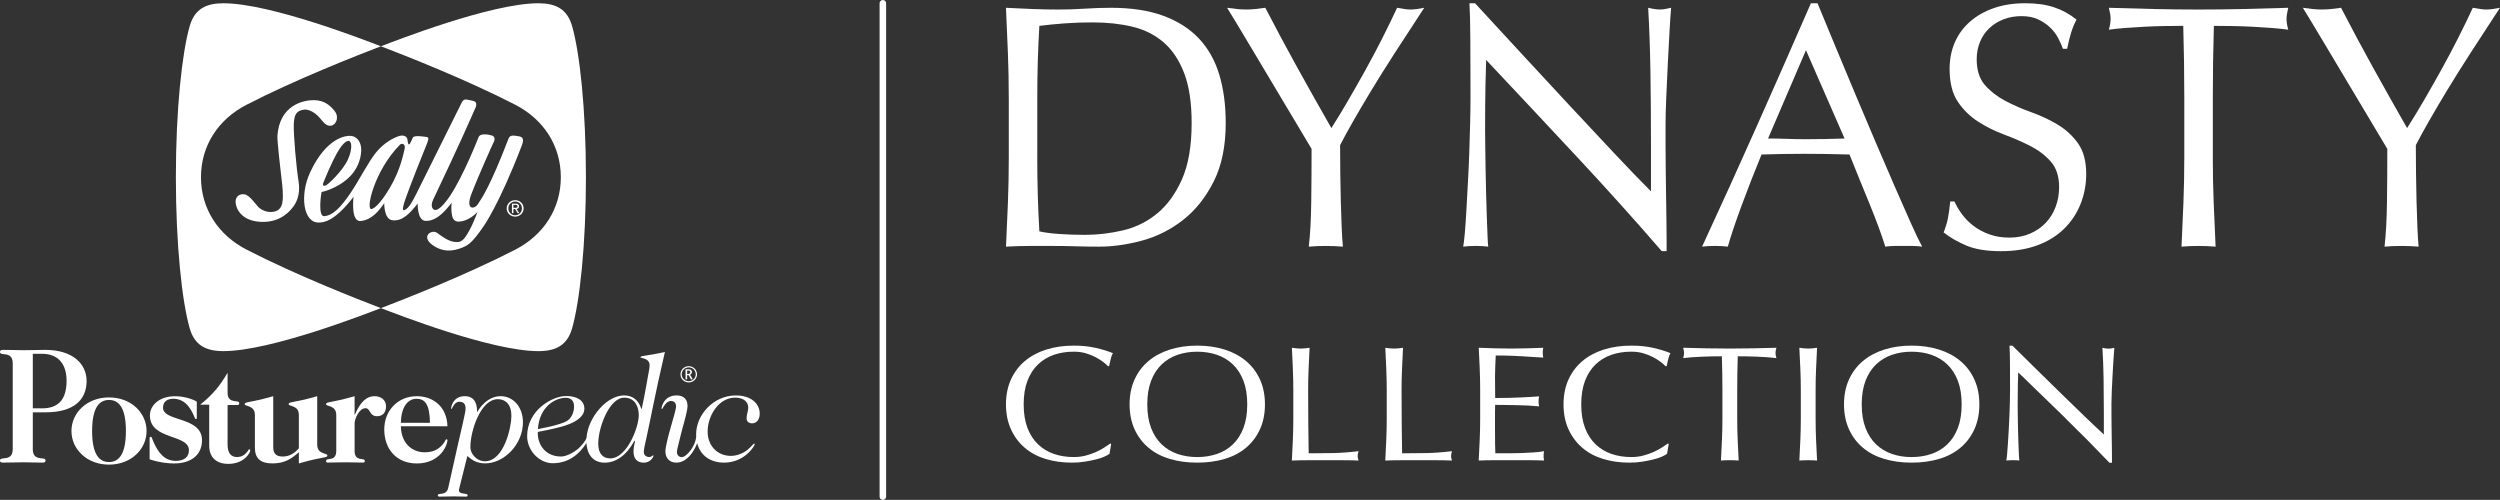 <?xml version="1.0" encoding="UTF-8"?> <svg xmlns="http://www.w3.org/2000/svg" id="Layer_1" data-name="Layer 1" viewBox="0 0 1148.29 229.61"><rect x="0" y="0" width="1148.29" height="229.61" fill="#333333" stroke="none"/><defs><style> .cls-1 { fill: #fff; } </style></defs><g><g><path class="cls-1" d="M15.07,162.51h4.28c7.09,0,11.23,4.4,11.23,12.37,0,9.03-4.14,12.68-11.23,12.68h-4.28v-25.05ZM15.07,206.25v-16.86h5.84c13.01,0,18.87-5.77,18.87-14.42,0-7.74-6.27-14.27-19.01-14.27-3,0-6.2.15-9.95.15-2.72,0-6-.15-9.47-.15-1.09,0-1.36.38-1.36.99,0,2.13,5.86-.84,5.86,5.24v39.33c0,6.07-5.86,3.11-5.86,5.24,0,.6.28.98,1.36.98,3.47,0,6.75-.15,9.47-.15s5.26.15,8.73.15c1.09,0,1.36-.38,1.36-.98,0-2.13-5.86.83-5.86-5.24"></path><path class="cls-1" d="M50.07,183.71c4.28,0,7.76,3.15,7.76,14.25s-3.48,14.26-7.76,14.26-7.76-3.15-7.76-14.26,3.48-14.25,7.76-14.25M50.07,213.41c10.16,0,17.25-7.09,17.25-15.44s-7.09-15.43-17.25-15.43-17.25,7.09-17.25,15.43,7.09,15.44,17.25,15.44"></path><path class="cls-1" d="M74.88,187.24c0-2.76,1.94-4.07,4.68-4.07,4.82,0,7.09,3.22,8.63,5.98,1.2,2.17,1.27,3.35,1.8,3.35.27,0,.4-.2.4-.46v-7.55c-1.94-1.25-6.08-2.5-9.96-2.5-7.29,0-11.57,4.2-11.57,8.81,0,11.37,17.92,8.54,17.92,15.96,0,2.96-1.94,4.93-6.09,4.93-5.48,0-8.16-4.4-9.9-8.08-1.07-2.23-.94-2.96-1.54-2.96-.27,0-.53.13-.53.59v9.72c3.94,1.38,8.09,1.91,11.3,1.91,7.42,0,12.77-3.68,12.77-10.65,0-11.04-17.92-8.41-17.92-14.98"></path><path class="cls-1" d="M171.96,181.98c-3.54,0-6.42,2.5-8.96,8.54h-.13v-8.54c-11.1,3.22-13.1,2.43-13.1,3.68,0,1.12,4.68.39,4.68,4.93v16.49c0,5.26-4.68,2.89-4.68,4.6,0,.46.13.79.8.79,1.74,0,4.55-.13,8.09-.13s6.35.13,8.09.13c.67,0,.8-.33.8-.79,0-1.71-4.68.66-4.68-4.6v-12.62c0-1.97,2.01-6.96,5.02-6.96,2.34,0,1.67,3.67,5.28,3.67,2.74,0,4.14-1.84,4.14-4.53,0-2.96-2.34-4.67-5.35-4.67"></path><path class="cls-1" d="M191.34,183.17c3.75,0,6.02,2.37,6.15,11.03h-13.37c.14-6.96,2.94-11.03,7.22-11.03M205.52,202.22c0-.27-.2-.46-.4-.46-.6,0-.53,1.05-1.94,2.56-1.87,2.04-4.08,3.42-8.16,3.42-5.55,0-10.76-3.94-10.9-11.96h21.4c-.27-9.07-6.62-13.8-14.11-13.8-8.63,0-14.91,6.57-14.91,15.25,0,9.33,5.88,15.64,14.91,15.64,11.03,0,14.11-8.68,14.11-10.65"></path><path class="cls-1" d="M343.3,189.53c-.19.83-.37,1.7-.37,2.57,0,1.33.79,2.34,2.51,2.34,2.3,0,3.51-2.02,3.51-4.44,0-4.85-4.3-8.37-10.93-8.37-10.43,0-18.28,9.04-18.28,17.83,0,.33.02.64.04.95-.33,4.86-4.66,9.47-6.42,9.53-1.71.06-2.44-1.05-2.44-2.46,0-.6.32-1.96.77-3.65.46-1.72,1.07-4.56,1.68-6.73,1.23-4.37,2.43-8.83,2.43-10.65,0-2.72-1.47-4.83-5.05-4.83-5.81,0-6.89,5.28-6.89,5.93,0,.08.01.14.05.21.01,0,.15.09.28.05.06-.07.14-.15.23-.34.19-.4,1.62-3.24,3.65-3.29,1.72-.05,2.45,1.06,2.45,2.46,0,.7-.32,2.09-.78,3.78-.46,1.71-1.07,3.79-1.68,5.9-1.23,4.25-2.43,9.24-2.43,10.95,0,2.99,1.74,5.22,5.05,5.22,4.59,0,7.95-4.66,9.55-8.93,1.46,5.72,6.07,8.93,12.38,8.93,9.34,0,14.08-7.63,14.08-8.57,0-.05-.18-.18-.31-.18-.04.03-.23.17-.31.23-.16.14-.36.33-.61.6-.25.26-.53.57-.87.9-.33.33-.71.69-1.13,1.04-1.72,1.44-4.65,2.89-7.76,2.88-6.49-.02-10.67-4.96-10.67-11.13,0-7.43,5.15-15.62,12.62-15.62,4.08,0,6.04,2.09,6.04,4.59,0,.33-.05.7-.12,1.09-.07.38-.16.78-.25,1.2"></path><path class="cls-1" d="M315.62,170.19h.56c.26,0,.44.03.54.1.11.07.19.16.24.26.05.11.08.22.08.35,0,.22-.06.41-.2.58-.13.18-.37.27-.7.27h-.52v-1.57ZM315.62,172.31h.56c.08,0,.2.15.38.45l.15.28.64,1.21h.84l-.78-1.42c-.19-.34-.36-.56-.52-.65.31-.13.54-.32.7-.56.14-.25.22-.49.22-.75,0-.23-.05-.44-.16-.64-.11-.19-.26-.34-.45-.45-.18-.1-.46-.16-.83-.16h-1.49v4.62h.74v-1.94Z"></path><path class="cls-1" d="M313.54,170.33c.29-.49.69-.89,1.19-1.17.5-.28,1.04-.42,1.61-.42s1.11.14,1.62.42c.5.28.9.67,1.19,1.17.28.5.43,1.02.43,1.6s-.15,1.12-.45,1.61c-.3.5-.69.88-1.19,1.15-.49.27-1.03.41-1.6.41s-1.1-.14-1.59-.41c-.5-.27-.89-.66-1.19-1.15-.3-.49-.45-1.03-.45-1.61s.14-1.1.43-1.6M314.47,175.19c.58.32,1.21.48,1.87.48s1.3-.16,1.88-.48c.58-.32,1.05-.78,1.41-1.36.35-.59.53-1.22.53-1.9s-.17-1.29-.51-1.88c-.33-.58-.8-1.04-1.4-1.37-.59-.33-1.23-.5-1.91-.5s-1.3.17-1.9.5c-.59.33-1.06.79-1.4,1.37-.34.58-.51,1.21-.51,1.88s.18,1.31.53,1.9c.35.58.82,1.04,1.41,1.36"></path><path class="cls-1" d="M280.31,210.55c-3.33,0-5.53-2.08-5.53-6.75,0-7.47,5.08-21.14,11.95-21.14,5.25,0,6.67,4.64,6.67,8,0,5.78-5.56,19.89-13.09,19.89M259.87,182.71c2.27,0,3.81,1.18,3.81,4.08,0,1.71-.53,3.81-2.01,5.51-1.27,1.48-3.62,2.14-6.27,2.92-2.65.78-5.9,1.4-8.34,1.86.73-10.51,8.19-14.37,12.8-14.37M300.13,209.36c0-.1,0-.18-.02-.22-.02,0-.06-.01-.2,0-.04.04-.98.86-1.75.8-1.71-.13-2.44-1.05-2.44-2.46,0-.9.15-1.87,1.43-7.48,1.27-5.58,3.75-19,8.25-38.34-4.27.98-7.15,1.39-8.97,1.68-.96.16-1.58.27-1.97.41-.37.14-.37.26-.33.37.06.05.19.11.38.19.4.14.94.25,1.47.44,1.13.38,2.39,1.12,2.39,2.99,0,.89-.09,1.68-.56,4.01-.48,2.32-1.44,8.71-3.02,15.84l-.06.28h-.15l-.08-.25c-.93-2.85-3.05-5.99-7.89-5.99-7.81,0-16.48,9.89-17.22,19.42,0,.02-.01.05-.02.07-.23,1.23-2.41,3.77-3.82,5.01-1.5,1.31-5.09,3.56-7.87,3.56-7.18,0-10.81-5.5-10.67-11.02v-.29s.3-.05.3-.05c4.99-.91,9.79-2.03,12.39-2.88,6.7-2.22,8.71-5.15,8.71-7.74,0-3.7-3.31-5.81-8.33-5.81-6.56,0-17.96,6.62-17.96,18.44,0,6.6,5.57,12.43,11.74,12.43,7.75,0,12.53-4.63,15.5-9.3.34,5.75,3.39,9.04,8.42,9.04s9.83-3.24,13.42-9.7l.24-.42.25.25-.05.2c-.4,1.63-.66,3.24-.66,4.65,0,2.94,1.49,5.08,4.78,5.02,2.86-.04,4.37-2.39,4.37-3.15"></path><path class="cls-1" d="M117.08,190.58v15.04c0,4.73,2.34,7.23,8.09,7.23s8.76-2.24,12.1-5.12v5.12c11.1-3.22,13.11-2.43,13.11-3.68,0-1.12-4.68-.39-4.68-4.93v-22.27c-11.1,3.22-13.11,2.43-13.11,3.68,0,1.11,4.68.39,4.68,4.93v15.3c-2.07,2.43-4.55,3.81-7.29,3.81-3.21,0-4.48-1.31-4.48-4.46v-23.26c-11.1,3.22-13.11,2.43-13.11,3.68,0,1.11,4.68.39,4.68,4.93"></path><path class="cls-1" d="M114.49,206.38c-.4,0-.47.66-1.07,1.31-1.21,1.38-2.48,2.23-4.61,2.23-2.48,0-4.28-1.57-4.28-5.65v-18.23c1.58.01,3.27-.02,4.49-.02.68,0,.85-.32.85-.84,0-1.78-4.94.49-5.34-4.23v-9.54h-.14c-3.34,5.78-6.82,9.99-12.44,14.45h4.14v18.79c0,5.12,2.94,8.41,8.76,8.41,7.42,0,10.1-5.19,10.1-6.17,0-.33-.2-.53-.47-.53"></path><path class="cls-1" d="M222.7,211.87c-3.69,0-6.65-3.39-6.65-6.41,0-7.76,4.79-22.11,12.6-22.11,3.59,0,6.25,2.45,6.25,7.72,0,4.89-3.3,20.8-12.2,20.8M240.19,193.9c0-7.14-4.63-11.93-10.2-11.93-6.41,0-10.03,5.97-10.87,7.36-.02-1.52.21-7.36-5.65-7.36s-6.53,5.9-6.19,5.98c.38.08,1.23-3.42,3.65-3.42,2.05,0,2.91,1.06,2.91,3.12,0,1.04-.22,2.11-1.31,6.98-1.06,4.75-3.27,13.95-6.68,29.58-.94,3.71-4.75,1.95-4.75,3.27,0,.38.14.62.71.62,1.79,0,6.64-.1,6.7-.1,1.41,0,3.78.1,5.58.1.56,0,.7-.24.7-.62,0-1.23-3.9-.15-4-2.25.05-.26.1-.54.14-.85l3.73-14.93.46.39c1.39,1.16,3.64,3,7.72,3,8.55,0,17.36-8.57,17.36-18.96"></path></g><path class="cls-1" d="M92.31,81.39h0c0-14.43,7.88-26.54,20.89-33.25,22.6-11.66,50.9-22.73,61.76-26.89-6.64-2.5-50.51-19.75-72.36-19.75-7.99,0-13.22,2.66-15.46,10.45-3.53,12.28-6.36,38.35-6.36,69.44s2.83,57.16,6.36,69.44c2.24,7.79,7.47,10.45,15.46,10.45,21.84,0,65.71-17.25,72.36-19.75-10.86-4.16-39.16-15.23-61.76-26.9-13.01-6.71-20.89-18.82-20.89-33.25"></path><path class="cls-1" d="M269.13,81.39h0c0-31.09-2.83-57.16-6.36-69.44-2.24-7.79-7.47-10.45-15.46-10.45-21.84,0-65.71,17.25-72.35,19.75,10.85,4.16,39.15,15.23,61.76,26.89,13,6.71,20.88,18.83,20.88,33.25s-7.88,26.54-20.88,33.25c-22.61,11.66-50.91,22.73-61.76,26.89,6.64,2.5,50.51,19.75,72.35,19.75,7.99,0,13.22-2.66,15.46-10.45,3.53-12.28,6.36-38.35,6.36-69.44"></path><g><path class="cls-1" d="M236.62,95.45c.57,0,1.08-.04,1.08-.71,0-.54-.5-.64-.97-.64h-.92v1.35h.81ZM235.81,97.91h-.67v-4.37h1.69c1.06,0,1.57.38,1.57,1.24,0,.78-.49,1.13-1.14,1.2l1.25,1.92h-.75l-1.17-1.9h-.77v1.9ZM236.63,98.87c1.73,0,3.11-1.34,3.11-3.16s-1.38-3.14-3.11-3.14-3.14,1.34-3.14,3.14,1.38,3.16,3.14,3.16M232.72,95.71c0-2.17,1.79-3.77,3.91-3.77s3.88,1.6,3.88,3.77-1.79,3.79-3.88,3.79-3.91-1.6-3.91-3.79"></path><g><path class="cls-1" d="M134.94,56.91c.21-4.42,1.31-6.15,4.84-6.56,1.33-.15,3.26.47,5.05,1.87,1.27,1,2,1.8,3.45,3.6,4.15,5.11,8.56-.9,5.46-4.77-1.82-2.27-4.5-5.05-9.67-5.05-4.7,0-15.71,2.23-16.65,16.45-.14,2.08,1.38,15.55,1.94,20.11.32,2.67.89,7.21.34,10.37-.38,2.24-1.46,3.56-3.04,4.07-3.8,1.25-6.98-.83-8.09-2-1.1-1.17-4.01-5.39-6.22-5.73-2.21-.35-4.21.89-4.14,3.52.07,2.63,2.28,8.71,11.67,9.12,9.4.42,13.76-5.6,14.72-6.84.97-1.24,3.59-5.11,2.56-11.54-1.03-6.43-2.43-21.81-2.21-26.61Z"></path><path class="cls-1" d="M238.54,62.64c-2.42-.41-4.26-.8-4.91.9-8.43,21.91-12.22,27.39-14.17,30.28-1.73,2.55-5.63,2.45-3.04-4.43,2.97-7.87,9.88-23.22,10.5-24.46.62-1.24,0-2.35-.76-2.62-.76-.28-5.46-1.53-6.35.69,0,0-6.64,17.21-13.13,27.02-1.54,2.33-4.08,5.53-5.94,6.29-1.86.75-3.32-1.39-1.8-4.57,1.52-3.17,13.05-27.42,19.63-42.63.39-.9.25-2.28-.76-2.63-1.07-.36-1.98-.45-3.25-.71-1.34-.29-1.95.35-2.42,1.2,0,0-18.58,37.45-20.52,41.26-1.93,3.8-3.67,7.46-5.88,8.29-.65.24-.97-.27-.21-2.97.36-1.29,2.65-8.03,10.64-27.71.9-2.22.69-2.77-.2-2.91-.9-.14-5.81-.97-6.36.28-.55,1.24-1.31,3.18-1.8,3.11-.48-.07-.57-1.66-.69-2.35-.2-1.18-1.59-2.21-3.93-1.45-2.35.76-6.77,2.97-10.44,7.47-3.66,4.49-8.15,13.48-12.02,19.07-3.87,5.6-7.61,9.94-11.82,10.23-2.97.21-1.45-10.3-1.17-11.12,0,0,6.82-1.26,12.51-6.63,3.74-3.53,5.46-8.06,5.67-12.23.18-3.78-1.74-6.82-5.11-6.91-1.8-.1-10.85.62-18.38,16.8-4.83,10.36-3.2,23.33,4.15,23.01,1.59-.07,6.63.14,15.82-11.82-.35,2.97-.82,11.56,3.32,11.12,5.25-.55,8.43-4.91,10.78-8.15,0,0-.19,7.34,3.74,7.81,4.63.55,7.94-3.11,11.61-7.67,0,0-.21,7.67,3.46,7.94,3.66.28,7.46-2.08,12.16-8.36,0,0-.47,2.79.21,6.08.62,3.04,3.04,2.73,4.22,2.49,0,0,3.46-.28,7.4-4.22,0,0-2.7,7.63-5.74,11.68-1.33,1.76-2.58,2.14-3.94,2.07-2.07-.1-4.21-.69-8.71-4.15-2.56-1.97-7.81,1.52-2.21,5.53,2.92,2.09,6.9,3.56,12.51,1.59,3.73-1.32,5.52-2.35,10.93-10.24,0,0,7.05-9.74,17.47-36.9.62-1.61,1.38-3.94-1.03-4.36ZM148.62,83.66c6.67-16.38,9.13-17.62,10.15-18.45,2.84-2.07,3.53,2.55,1.05,8.01-2.49,5.46-9.12,11.48-10.03,11.89-.9.42-1.93.42-1.17-1.45ZM179.1,86.22c-5.04,8.49-7.57,9.46-8.22,9.74-3.38,1.38.97-17.62,12.85-29.51.91-.91,2.76-.28,2.07,2.15-.43,1.5-1.66,9.11-6.71,17.62Z"></path></g></g></g><path class="cls-1" d="M405.51,229.61c-.83,0-1.5-.67-1.5-1.5V1.5c0-.83.67-1.5,1.5-1.5s1.5.67,1.5,1.5v226.61c0,.83-.67,1.5-1.5,1.5Z"></path><g><path class="cls-1" d="M463.34,44.94c0-7.03-.13-13.92-.4-20.68-.27-6.76-.56-13.65-.88-20.68,4.04.21,8.06.4,12.06.56,3.99.16,8.01.24,12.06.24s8.06-.13,12.06-.4c3.99-.26,8.01-.4,12.06-.4,9.37,0,17.38,1.23,24.03,3.67,6.65,2.45,12.11,5.94,16.37,10.46,4.26,4.53,7.37,10.06,9.34,16.61,1.97,6.55,2.95,13.92,2.95,22.12,0,10.65-1.84,19.62-5.51,26.91-3.67,7.29-8.36,13.18-14.05,17.65-5.7,4.47-11.98,7.64-18.84,9.5-6.87,1.86-13.44,2.79-19.72,2.79-3.62,0-7.19-.05-10.7-.16-3.51-.11-7.08-.16-10.7-.16h-10.7c-3.51,0-7.08.1-10.7.32.32-6.6.61-13.31.88-20.12.26-6.81.4-13.73.4-20.76v-27.47ZM476.43,72.41c0,11.5.32,22.78.96,33.86,2.24.53,5.27.93,9.1,1.2,3.83.27,7.77.4,11.82.4,5.85,0,11.71-.69,17.57-2.08,5.85-1.38,11.1-3.99,15.73-7.83,4.63-3.83,8.41-9.08,11.34-15.73,2.93-6.65,4.39-15.25,4.39-25.79,0-9.26-1.15-16.87-3.43-22.84-2.29-5.96-5.43-10.67-9.42-14.13-3.99-3.46-8.76-5.85-14.29-7.19-5.54-1.33-11.61-2-18.21-2-4.79,0-9.26.16-13.41.48s-7.88.69-11.18,1.12c-.32,5.11-.56,10.46-.72,16.05s-.24,11.26-.24,17.01v27.47Z"></path><path class="cls-1" d="M602.44,68.41c-1.07-1.81-2.64-4.44-4.71-7.91-2.08-3.46-4.37-7.29-6.87-11.5-2.5-4.2-5.14-8.62-7.91-13.25-2.77-4.63-5.4-9.05-7.91-13.25-2.5-4.2-4.77-7.98-6.79-11.34-2.02-3.35-3.57-5.88-4.63-7.59,1.49.21,2.95.4,4.39.56,1.44.16,2.9.24,4.39.24s2.95-.08,4.39-.24,2.9-.34,4.39-.56c4.79,9.26,9.66,18.37,14.61,27.31,4.95,8.94,10.19,18.26,15.73,27.95,2.45-3.83,5-8.04,7.67-12.62,2.66-4.58,5.32-9.26,7.98-14.05,2.66-4.79,5.21-9.61,7.67-14.45,2.45-4.84,4.73-9.55,6.87-14.13,2.66.53,4.74.8,6.23.8s3.57-.26,6.23-.8c-5.11,7.77-9.69,14.8-13.73,21.08-4.05,6.28-7.61,11.98-10.7,17.09-3.09,5.11-5.8,9.72-8.14,13.81-2.34,4.1-4.37,7.8-6.07,11.1,0,3.94.03,8.14.08,12.62.05,4.47.13,8.86.24,13.17.11,4.31.24,8.3.4,11.98.16,3.67.34,6.63.56,8.86-2.45-.21-5.06-.32-7.83-.32s-5.38.1-7.83.32c.64-5.53,1.01-12.24,1.12-20.12.1-7.88.16-16.13.16-24.75Z"></path><path class="cls-1" d="M724.13,71.85c-13.84-14.85-27.68-29.62-41.52-44.32-.11,2.98-.21,6.97-.32,11.98-.11,5.01-.16,11.82-.16,20.44,0,2.24.03,5.01.08,8.3.05,3.3.1,6.76.16,10.38.05,3.62.13,7.29.24,11.02.1,3.73.21,7.19.32,10.38.1,3.19.21,5.99.32,8.38.1,2.4.21,4.02.32,4.87-1.7-.21-3.57-.32-5.59-.32-2.13,0-4.1.1-5.91.32.21-1.06.45-3.03.72-5.91.26-2.87.5-6.31.72-10.3.21-3.99.45-8.33.72-13.02.26-4.68.48-9.37.64-14.05.16-4.68.29-9.26.4-13.73.11-4.47.16-8.46.16-11.98,0-10.22-.03-19-.08-26.35-.05-7.35-.19-12.83-.4-16.45h2.56c6.49,7.03,13.44,14.56,20.84,22.6,7.4,8.04,14.74,15.97,22.04,23.79,7.29,7.83,14.21,15.23,20.76,22.2,6.55,6.97,12.27,12.91,17.17,17.81v-21.72c0-11.18-.08-22.06-.24-32.66-.16-10.59-.51-20.57-1.04-29.94,2.13.53,3.94.8,5.43.8,1.28,0,2.98-.26,5.11-.8-.21,2.34-.46,5.86-.72,10.54-.27,4.69-.53,9.69-.8,15.01-.27,5.33-.51,10.54-.72,15.65-.21,5.11-.32,9.21-.32,12.3v9.58c0,3.62.03,7.4.08,11.34.05,3.94.1,7.91.16,11.9.05,3.99.11,7.72.16,11.18.05,3.46.08,6.47.08,9.02v5.27h-2.24c-12.24-14.16-25.29-28.67-39.13-43.52Z"></path><path class="cls-1" d="M882.87,113.29c-1.49-.21-2.9-.32-4.23-.32h-8.46c-1.33,0-2.74.1-4.23.32-.75-2.45-1.76-5.4-3.03-8.86-1.28-3.46-2.69-7.08-4.23-10.86-1.54-3.78-3.11-7.61-4.71-11.5-1.6-3.88-3.09-7.59-4.47-11.1-3.41-.1-6.87-.19-10.38-.24-3.51-.05-7.03-.08-10.54-.08-3.3,0-6.55.03-9.74.08-3.19.05-6.44.13-9.74.24-3.41,8.3-6.5,16.21-9.26,23.71-2.77,7.51-4.85,13.71-6.23,18.6-1.81-.21-3.78-.32-5.91-.32s-4.1.1-5.91.32c8.62-18.63,17.03-37.15,25.23-55.58,8.2-18.42,16.45-37.15,24.75-56.21h3.03c2.56,6.18,5.32,12.86,8.3,20.04,2.98,7.19,6.01,14.45,9.1,21.8,3.09,7.35,6.17,14.64,9.26,21.88,3.09,7.24,5.99,13.97,8.7,20.2,2.71,6.23,5.16,11.79,7.35,16.69,2.18,4.9,3.96,8.62,5.35,11.18ZM812.12,63.62c2.77,0,5.64.05,8.62.16,2.98.11,5.85.16,8.62.16,2.98,0,5.96-.02,8.94-.08,2.98-.05,5.96-.13,8.94-.24l-17.73-40.56-17.41,40.56Z"></path><path class="cls-1" d="M901.15,98.36c1.44,1.97,3.19,3.75,5.27,5.35,2.08,1.6,4.5,2.9,7.27,3.91,2.77,1.01,5.85,1.52,9.26,1.52s6.68-.61,9.5-1.84c2.82-1.22,5.22-2.87,7.19-4.95,1.97-2.08,3.49-4.52,4.55-7.35,1.06-2.82,1.6-5.83,1.6-9.02,0-4.9-1.25-8.78-3.75-11.66-2.5-2.87-5.62-5.27-9.34-7.19-3.73-1.92-7.75-3.67-12.06-5.27s-8.33-3.59-12.06-5.99c-3.73-2.4-6.84-5.45-9.34-9.18-2.5-3.73-3.75-8.73-3.75-15.01,0-4.47.8-8.54,2.4-12.22,1.6-3.67,3.91-6.84,6.95-9.5,3.03-2.66,6.68-4.74,10.94-6.23,4.26-1.49,9.05-2.24,14.37-2.24s9.53.61,13.25,1.84c3.73,1.23,7.19,3.11,10.38,5.67-.96,1.81-1.76,3.73-2.4,5.75-.64,2.02-1.28,4.58-1.92,7.67h-1.92c-.53-1.49-1.25-3.11-2.16-4.87-.91-1.76-2.13-3.38-3.67-4.87-1.54-1.49-3.38-2.74-5.51-3.75-2.13-1.01-4.69-1.52-7.67-1.52s-5.72.48-8.22,1.44c-2.5.96-4.69,2.32-6.55,4.07-1.86,1.76-3.3,3.86-4.31,6.31-1.01,2.45-1.52,5.11-1.52,7.98,0,5.01,1.25,8.94,3.75,11.82,2.5,2.87,5.62,5.3,9.34,7.27,3.73,1.97,7.75,3.73,12.06,5.27,4.31,1.54,8.33,3.43,12.06,5.67,3.73,2.24,6.84,5.11,9.34,8.62,2.5,3.51,3.75,8.2,3.75,14.05,0,4.9-.88,9.53-2.64,13.89-1.76,4.37-4.31,8.17-7.67,11.42-3.35,3.25-7.45,5.75-12.3,7.51-4.85,1.76-10.36,2.64-16.53,2.64-6.6,0-11.95-.88-16.05-2.64-4.1-1.76-7.53-3.75-10.3-5.99.96-2.45,1.62-4.66,2-6.63.37-1.97.72-4.5,1.04-7.59h1.92c.85,1.92,2,3.86,3.43,5.83Z"></path><path class="cls-1" d="M1002.8,11.88c-2.77,0-5.67.03-8.7.08-3.03.05-6.07.16-9.1.32-3.04.16-5.96.35-8.78.56-2.82.21-5.35.48-7.58.8.53-1.92.8-3.62.8-5.11,0-1.17-.27-2.82-.8-4.95,7.03.21,13.89.4,20.6.56s13.57.24,20.6.24,13.89-.08,20.6-.24c6.71-.16,13.57-.34,20.6-.56-.53,2.13-.8,3.83-.8,5.11,0,1.38.26,3.03.8,4.95-2.24-.32-4.77-.58-7.59-.8-2.82-.21-5.75-.4-8.78-.56s-6.07-.26-9.1-.32c-3.04-.05-5.94-.08-8.7-.08-.32,10.97-.48,21.99-.48,33.06v27.47c0,7.03.13,13.95.4,20.76.26,6.81.56,13.52.88,20.12-2.45-.21-5.06-.32-7.83-.32s-5.38.1-7.83.32c.32-6.6.61-13.31.88-20.12.26-6.81.4-13.73.4-20.76v-27.47c0-11.07-.16-22.09-.48-33.06Z"></path><path class="cls-1" d="M1096.54,68.41c-1.07-1.81-2.63-4.44-4.71-7.91-2.08-3.46-4.37-7.29-6.87-11.5-2.5-4.2-5.14-8.62-7.91-13.25-2.77-4.63-5.41-9.05-7.91-13.25-2.5-4.2-4.77-7.98-6.79-11.34-2.02-3.35-3.57-5.88-4.63-7.59,1.49.21,2.95.4,4.39.56s2.9.24,4.39.24,2.95-.08,4.39-.24,2.9-.34,4.39-.56c4.79,9.26,9.66,18.37,14.61,27.31,4.95,8.94,10.19,18.26,15.73,27.95,2.45-3.83,5-8.04,7.67-12.62,2.66-4.58,5.32-9.26,7.98-14.05,2.66-4.79,5.21-9.61,7.67-14.45,2.45-4.84,4.74-9.55,6.87-14.13,2.66.53,4.74.8,6.23.8s3.57-.26,6.23-.8c-5.11,7.77-9.69,14.8-13.73,21.08-4.05,6.28-7.61,11.98-10.7,17.09-3.09,5.11-5.8,9.72-8.14,13.81-2.34,4.1-4.37,7.8-6.07,11.1,0,3.94.03,8.14.08,12.62.05,4.47.13,8.86.24,13.17.11,4.31.24,8.3.4,11.98.16,3.67.34,6.63.56,8.86-2.45-.21-5.06-.32-7.83-.32s-5.38.1-7.83.32c.64-5.53,1.01-12.24,1.12-20.12.11-7.88.16-16.13.16-24.75Z"></path></g><g><path class="cls-1" d="M507.26,209.75c-1.08.48-2.38.9-3.9,1.28-1.52.38-3.22.72-5.11,1.02-1.88.3-3.85.45-5.89.45-4.37,0-8.41-.57-12.12-1.7-3.71-1.13-6.9-2.85-9.59-5.16-2.69-2.31-4.79-5.14-6.31-8.48-1.52-3.34-2.28-7.15-2.28-11.42s.76-8.08,2.28-11.42c1.52-3.34,3.65-6.17,6.39-8.48,2.74-2.31,6.02-4.07,9.84-5.28,3.82-1.21,8.02-1.81,12.62-1.81,3.65,0,6.99.34,10,1.02,3.02.68,5.69,1.5,8.01,2.45-.44.7-.8,1.66-1.08,2.86-.28,1.21-.5,2.21-.66,3.02l-.5.15c-.55-.6-1.33-1.28-2.32-2.04s-2.16-1.48-3.49-2.19c-1.33-.7-2.82-1.29-4.48-1.77-1.66-.48-3.49-.72-5.48-.72-3.27,0-6.3.48-9.09,1.43-2.8.96-5.23,2.43-7.31,4.41-2.08,1.99-3.69,4.5-4.86,7.54-1.16,3.04-1.74,6.65-1.74,10.82s.58,7.78,1.74,10.82c1.16,3.04,2.78,5.55,4.86,7.54,2.08,1.99,4.51,3.46,7.31,4.41,2.79.96,5.82,1.43,9.09,1.43,1.99,0,3.83-.23,5.52-.68,1.69-.45,3.24-.99,4.65-1.62,1.41-.63,2.68-1.31,3.82-2.04,1.13-.73,2.09-1.37,2.86-1.92l.33.3-.75,4.45c-.5.4-1.29.84-2.37,1.32Z"></path><path class="cls-1" d="M518.84,185.74c0-4.27.76-8.08,2.28-11.42,1.52-3.34,3.65-6.17,6.39-8.48,2.74-2.31,6.02-4.07,9.84-5.28,3.82-1.21,8-1.81,12.53-1.81s8.8.6,12.62,1.81,7.1,2.97,9.84,5.28c2.74,2.31,4.87,5.14,6.39,8.48,1.52,3.34,2.28,7.15,2.28,11.42s-.76,8.08-2.28,11.42c-1.52,3.34-3.65,6.17-6.39,8.48-2.74,2.31-6.02,4.03-9.84,5.16s-8.02,1.7-12.62,1.7-8.72-.57-12.53-1.7c-3.82-1.13-7.1-2.85-9.84-5.16-2.74-2.31-4.87-5.14-6.39-8.48-1.52-3.34-2.28-7.15-2.28-11.42ZM572.88,185.74c0-4.17-.58-7.78-1.74-10.82-1.16-3.04-2.78-5.55-4.86-7.54-2.08-1.98-4.51-3.45-7.3-4.41-2.8-.95-5.83-1.43-9.09-1.43s-6.21.48-9.01,1.43c-2.8.96-5.23,2.43-7.31,4.41-2.08,1.99-3.69,4.5-4.86,7.54-1.16,3.04-1.74,6.65-1.74,10.82s.58,7.78,1.74,10.82c1.16,3.04,2.78,5.55,4.86,7.54,2.08,1.99,4.51,3.46,7.31,4.41,2.79.96,5.8,1.43,9.01,1.43s6.29-.48,9.09-1.43c2.79-.95,5.23-2.42,7.3-4.41,2.08-1.98,3.69-4.5,4.86-7.54,1.16-3.04,1.74-6.65,1.74-10.82Z"></path><path class="cls-1" d="M593.84,169.5c-.14-3.19-.29-6.45-.46-9.76.72.1,1.41.19,2.08.26.66.08,1.33.11,1.99.11s1.33-.04,1.99-.11c.66-.08,1.36-.16,2.08-.26-.17,3.32-.32,6.57-.46,9.76-.14,3.19-.21,6.44-.21,9.76,0,6.33.03,11.82.08,16.47.05,4.65.11,8.81.17,12.48,3.93,0,7.69-.04,11.29-.11,3.6-.08,7.47-.36,11.62-.87-.28.9-.42,1.66-.42,2.26,0,.55.14,1.23.42,2.04-2.55-.1-5.09-.15-7.64-.15h-15.32c-2.46,0-5.02.05-7.68.15.17-3.12.32-6.28.46-9.5.14-3.22.21-6.48.21-9.8v-12.97c0-3.32-.07-6.57-.21-9.76Z"></path><path class="cls-1" d="M636.75,169.5c-.14-3.19-.29-6.45-.46-9.76.72.1,1.41.19,2.08.26.66.08,1.33.11,1.99.11s1.33-.04,1.99-.11c.66-.08,1.36-.16,2.08-.26-.17,3.32-.32,6.57-.46,9.76-.14,3.19-.21,6.44-.21,9.76,0,6.33.03,11.82.08,16.47.05,4.65.11,8.81.17,12.48,3.93,0,7.69-.04,11.29-.11,3.6-.08,7.47-.36,11.62-.87-.28.9-.42,1.66-.42,2.26,0,.55.14,1.23.42,2.04-2.55-.1-5.09-.15-7.64-.15h-15.32c-2.46,0-5.02.05-7.68.15.17-3.12.32-6.28.46-9.5.14-3.22.21-6.48.21-9.8v-12.97c0-3.32-.07-6.57-.21-9.76Z"></path><path class="cls-1" d="M679.67,169.38c-.14-3.22-.29-6.43-.46-9.65,2.49.1,4.97.19,7.43.26,2.46.08,4.94.11,7.43.11s4.95-.04,7.39-.11c2.43-.08,4.9-.16,7.39-.26-.17.75-.25,1.51-.25,2.26s.08,1.51.25,2.26c-1.77-.1-3.39-.2-4.86-.3-1.47-.1-3.02-.2-4.65-.3-1.63-.1-3.42-.19-5.35-.26-1.94-.08-4.26-.11-6.97-.11-.06,1.61-.12,3.14-.21,4.6-.08,1.46-.12,3.12-.12,4.98,0,1.96.01,3.87.04,5.73.03,1.86.04,3.27.04,4.22,2.43,0,4.62-.02,6.56-.08,1.94-.05,3.71-.11,5.31-.19,1.6-.08,3.08-.15,4.44-.23,1.36-.08,2.64-.16,3.86-.26-.17.75-.25,1.53-.25,2.34,0,.75.08,1.51.25,2.26-1.44-.15-3.11-.28-5.02-.38-1.91-.1-3.82-.16-5.73-.19-1.91-.02-3.71-.05-5.4-.08-1.69-.02-3.03-.04-4.03-.04,0,.45-.01.94-.04,1.47-.03.53-.04,1.19-.04,2v7.46c0,2.86.01,5.23.04,7.09.03,1.86.07,3.27.12,4.22h5.81c2.1,0,4.16-.04,6.18-.11,2.02-.08,3.93-.18,5.73-.3,1.8-.12,3.36-.31,4.69-.57-.11.35-.18.74-.21,1.17-.03.43-.04.82-.04,1.17,0,.8.08,1.46.25,1.96-2.49-.1-4.97-.15-7.43-.15h-15.07c-2.49,0-5.01.05-7.55.15.17-3.22.32-6.42.46-9.61.14-3.19.21-6.45.21-9.76v-12.97c0-3.32-.07-6.58-.21-9.8Z"></path><path class="cls-1" d="M763.35,209.75c-1.08.48-2.38.9-3.9,1.28-1.52.38-3.22.72-5.11,1.02-1.88.3-3.85.45-5.89.45-4.37,0-8.41-.57-12.12-1.7-3.71-1.13-6.9-2.85-9.59-5.16-2.68-2.31-4.79-5.14-6.31-8.48-1.52-3.34-2.28-7.15-2.28-11.42s.76-8.08,2.28-11.42c1.52-3.34,3.65-6.17,6.39-8.48,2.74-2.31,6.02-4.07,9.84-5.28s8.02-1.81,12.62-1.81c3.65,0,6.99.34,10,1.02,3.02.68,5.69,1.5,8.01,2.45-.44.7-.8,1.66-1.08,2.86-.28,1.21-.5,2.21-.66,3.02l-.5.15c-.55-.6-1.33-1.28-2.32-2.04s-2.16-1.48-3.49-2.19c-1.33-.7-2.82-1.29-4.48-1.77-1.66-.48-3.49-.72-5.48-.72-3.27,0-6.3.48-9.09,1.43-2.79.96-5.23,2.43-7.3,4.41-2.08,1.99-3.69,4.5-4.86,7.54-1.16,3.04-1.74,6.65-1.74,10.82s.58,7.78,1.74,10.82c1.16,3.04,2.78,5.55,4.86,7.54,2.08,1.99,4.51,3.46,7.3,4.41,2.79.96,5.82,1.43,9.09,1.43,1.99,0,3.83-.23,5.52-.68,1.69-.45,3.24-.99,4.65-1.62,1.41-.63,2.68-1.31,3.82-2.04,1.13-.73,2.09-1.37,2.86-1.92l.33.3-.75,4.45c-.5.4-1.29.84-2.37,1.32Z"></path><path class="cls-1" d="M790.86,163.65c-1.44,0-2.95.01-4.52.04-1.58.03-3.15.08-4.73.15-1.58.08-3.1.16-4.57.26-1.47.1-2.78.23-3.94.38.28-.9.42-1.71.42-2.41,0-.55-.14-1.33-.42-2.34,3.65.1,7.22.19,10.71.26,3.49.08,7.06.11,10.71.11s7.22-.04,10.71-.11c3.49-.08,7.06-.16,10.71-.26-.28,1.01-.42,1.81-.42,2.41,0,.65.14,1.43.42,2.34-1.16-.15-2.48-.28-3.94-.38-1.47-.1-2.99-.19-4.57-.26-1.58-.08-3.16-.12-4.73-.15-1.58-.02-3.08-.04-4.52-.04-.17,5.18-.25,10.38-.25,15.6v12.97c0,3.32.07,6.58.21,9.8.14,3.22.29,6.38.46,9.5-1.27-.1-2.63-.15-4.07-.15s-2.8.05-4.07.15c.17-3.12.32-6.28.46-9.5.14-3.22.21-6.48.21-9.8v-12.97c0-5.23-.08-10.43-.25-15.6Z"></path><path class="cls-1" d="M826.93,169.5c-.14-3.19-.29-6.45-.46-9.76.72.1,1.41.19,2.08.26.66.08,1.33.11,1.99.11s1.33-.04,1.99-.11c.66-.08,1.36-.16,2.08-.26-.17,3.32-.32,6.57-.46,9.76-.14,3.19-.21,6.44-.21,9.76v12.97c0,3.32.07,6.58.21,9.8.14,3.22.29,6.38.46,9.5-1.27-.1-2.63-.15-4.07-.15s-2.79.05-4.07.15c.17-3.12.32-6.28.46-9.5.14-3.22.21-6.48.21-9.8v-12.97c0-3.32-.07-6.57-.21-9.76Z"></path><path class="cls-1" d="M846.98,185.74c0-4.27.76-8.08,2.28-11.42,1.52-3.34,3.65-6.17,6.39-8.48,2.74-2.31,6.02-4.07,9.84-5.28s8-1.81,12.53-1.81,8.8.6,12.62,1.81c3.82,1.21,7.1,2.97,9.84,5.28,2.74,2.31,4.87,5.14,6.39,8.48,1.52,3.34,2.28,7.15,2.28,11.42s-.76,8.08-2.28,11.42c-1.52,3.34-3.65,6.17-6.39,8.48-2.74,2.31-6.02,4.03-9.84,5.16-3.82,1.13-8.02,1.7-12.62,1.7s-8.72-.57-12.53-1.7-7.1-2.85-9.84-5.16c-2.74-2.31-4.87-5.14-6.39-8.48-1.52-3.34-2.28-7.15-2.28-11.42ZM901.02,185.74c0-4.17-.58-7.78-1.74-10.82-1.16-3.04-2.78-5.55-4.86-7.54-2.08-1.98-4.51-3.45-7.3-4.41-2.79-.95-5.83-1.43-9.09-1.43s-6.21.48-9.01,1.43c-2.79.96-5.23,2.43-7.3,4.41-2.08,1.99-3.69,4.5-4.86,7.54-1.16,3.04-1.74,6.65-1.74,10.82s.58,7.78,1.74,10.82c1.16,3.04,2.78,5.55,4.86,7.54,2.08,1.99,4.51,3.46,7.3,4.41,2.79.96,5.8,1.43,9.01,1.43s6.29-.48,9.09-1.43c2.79-.95,5.23-2.42,7.3-4.41,2.08-1.98,3.69-4.5,4.86-7.54,1.16-3.04,1.74-6.65,1.74-10.82Z"></path><path class="cls-1" d="M948.58,191.96c-7.19-7.01-14.39-13.98-21.58-20.92-.06,1.41-.11,3.29-.17,5.65-.06,2.36-.08,5.58-.08,9.65,0,1.06.01,2.36.04,3.92.03,1.56.05,3.19.08,4.9.03,1.71.07,3.44.12,5.2.05,1.76.11,3.39.17,4.9.05,1.51.11,2.83.17,3.96.05,1.13.11,1.9.17,2.3-.89-.1-1.85-.15-2.91-.15-1.11,0-2.13.05-3.07.15.11-.5.24-1.43.37-2.79.14-1.36.26-2.98.37-4.86.11-1.88.24-3.93.37-6.14.14-2.21.25-4.42.33-6.63.08-2.21.15-4.37.21-6.48.05-2.11.08-4,.08-5.65,0-4.82-.01-8.97-.04-12.44-.03-3.47-.1-6.06-.21-7.76h1.33c3.38,3.32,6.99,6.87,10.83,10.67,3.85,3.79,7.66,7.54,11.46,11.23,3.79,3.69,7.39,7.19,10.79,10.48,3.4,3.29,6.38,6.09,8.92,8.41v-10.25c0-5.28-.04-10.41-.12-15.42-.08-5-.26-9.71-.54-14.13,1.11.25,2.05.38,2.82.38.66,0,1.55-.12,2.66-.38-.11,1.11-.24,2.76-.37,4.98-.14,2.21-.28,4.57-.42,7.09-.14,2.51-.26,4.98-.37,7.39-.11,2.41-.17,4.35-.17,5.8v4.52c0,1.71.01,3.49.04,5.35.03,1.86.05,3.73.08,5.62.03,1.88.05,3.64.08,5.28.03,1.63.04,3.05.04,4.26v2.49h-1.16c-6.37-6.68-13.14-13.53-20.34-20.54Z"></path></g></svg> 
